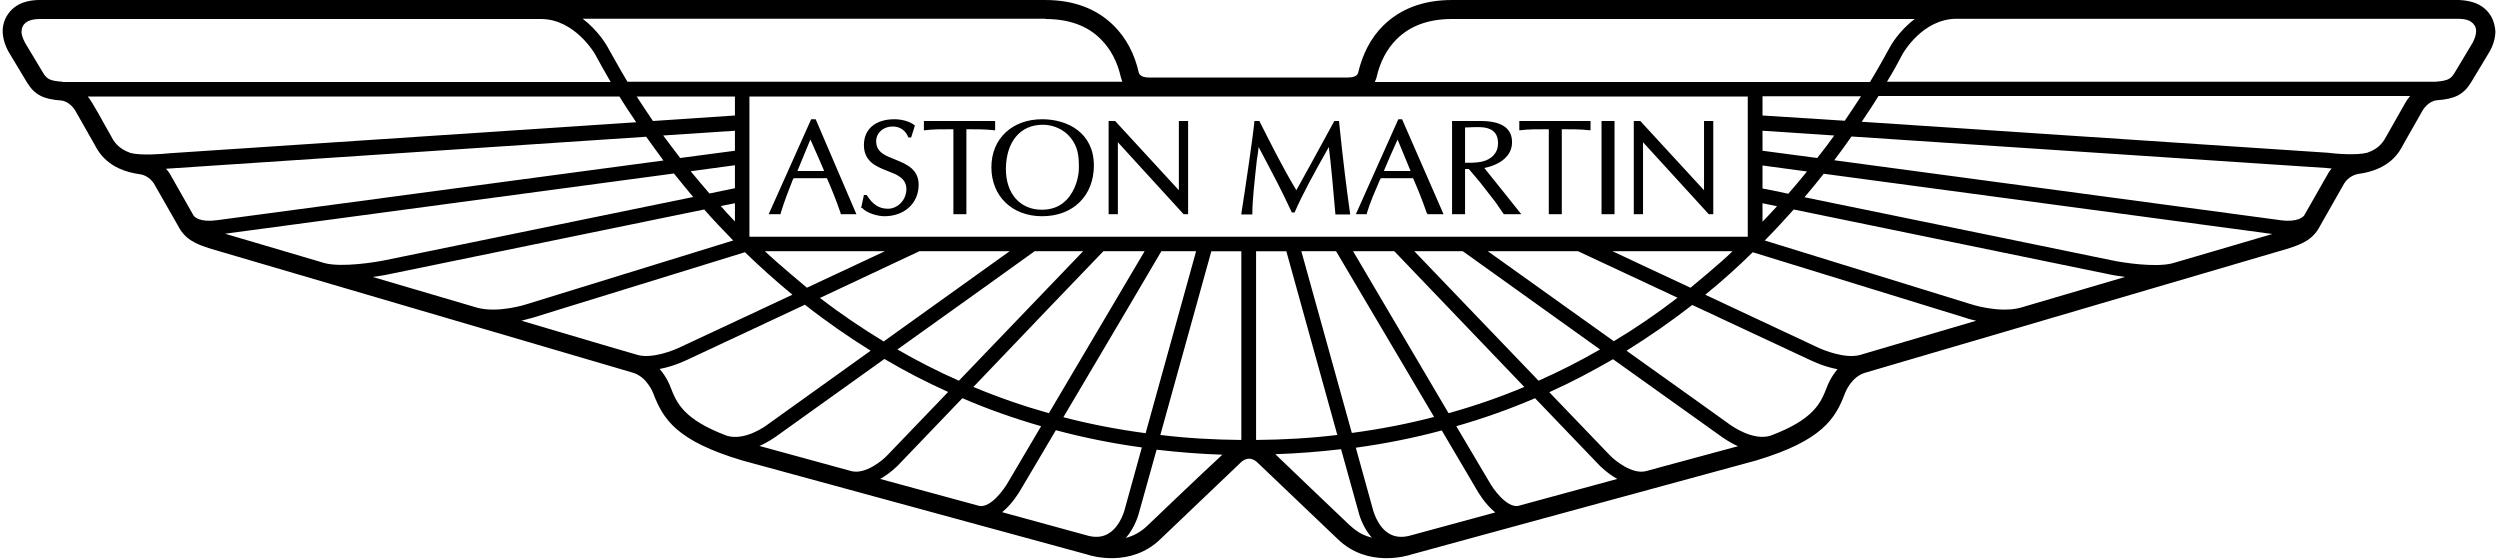 <svg xmlns="http://www.w3.org/2000/svg" xml:space="preserve" viewBox="13.5 407.97 998.0 224.0" width="893" height="200"><path d="M1008.94 414.374c-3.5-5.8-9.8-6.2-12.6-6.4h-403.1c-11.4 0-20.6 3.5-27.5 10.3-4.9 4.9-8.2 11.2-10 18.9-.1.3-.6 1.8-4 1.8h-79.7c-3.4 0-3.9-1.6-4-1.8-1.7-7.7-5.1-14-10-18.9-6.8-6.8-16.1-10.3-27.4-10.3h-403c-2.6.1-9 .5-12.5 6.4-1.7 2.8-2.9 7.6.7 14.3l7.4 12.3c3 4.9 6.5 6.7 13.7 7.2.1 0 3.5.3 5.8 4.4l7.5 13.2c1.6 3 5.3 10.1 18.1 11.9.2 0 3.9.4 6 4.3l9.3 16.3c2.7 5.2 6.5 7.2 13.4 9.3l168.6 49.5c5.7 1.7 8.1 8.2 8.1 8.2 4 10.4 9.2 19 35.6 26.9l137.9 37.6c1.7.6 17.5 5.4 29.4-6.1l32.4-30.9s1.3-1.3 3.1-1.3 3.2 1.4 3.2 1.4c.1.1 32.3 30.8 32.3 30.8 11.9 11.5 27.7 6.7 29.5 6.1-.1 0 137.8-37.6 137.9-37.6 26.3-7.9 31.7-16.7 35.5-26.9.2-.4 2.4-6.5 8.1-8.2 0 0 25.5-7.5 168.6-49.5 6.9-2.1 10.7-4.1 13.4-9.3l9.2-16.2c2.1-4 5.7-4.4 5.9-4.5 12.9-1.7 16.6-8.8 18.2-11.9l7.5-13.2c2.3-4.1 5.7-4.4 5.9-4.4 7.2-.5 10.7-2.3 13.7-7.2l7.4-12.3c1.6-2.9 2.3-5.6 2.3-8.2-.2-2.1-.7-4.2-1.8-6m-445.8 24.5c1.4-6.2 4.1-11.3 8-15.2 5.4-5.4 12.8-8.1 22.1-8.1h185.2c-6.4 4.8-9.7 10.8-9.9 11.2-2.2 4-4.8 8.7-8 14h-198.1c.4-.8.7-1.9.7-1.9m-250.8 63.8-.1-.1v-56h399.4v56.1h-399.3zm-5.9-48.5-32.8 2.2c-2.3-3.4-4.5-6.7-6.5-9.8h39.3v7.6zm0 6.1v8l-21.9 2.9c-2.4-3.1-4.6-6.1-6.8-9l28.7-1.9zm0 13.8v9.2l-10.2 2.1c-2.6-3-5.1-6-7.5-8.9l17.7-2.4zm0 15.2v7.3c-2-2.1-3.9-4.1-5.7-6.2 2.3-.4 4.2-.8 5.7-1.1m73.8 19.2h36.1l-50.4 36.1c-8.7-5.3-17.3-11.1-25.5-17.4 18.9-8.9 36.4-17.1 39.8-18.7m-45 14.6c-.5-.4-12-10-16.8-14.6h48l-31.2 14.6zm91.1-14.6h19.4l-49.7 51.8c-8.4-3.7-16.6-7.9-24.6-12.5 23.8-17 48.7-34.8 54.9-39.3m27.5 0h16.5l-38.3 64.8c-10.3-2.9-20.4-6.4-30.2-10.5 20.8-21.8 45.9-48 52-54.3m23.2 0h13.9l-20.2 72.8c-11.2-1.5-22.2-3.6-32.9-6.4 14.7-24.8 34.3-58 39.2-66.4m69.9 0 39.2 66.3c-10.7 2.8-21.7 4.9-32.9 6.4l-20.2-72.7h13.9zm6.8 0h16.5l52 54.3c-9.8 4.1-19.9 7.6-30.3 10.5l-38.2-64.8zm24.5 0h19.4l54.9 39.3c-8 4.6-16.2 8.8-24.6 12.5-18.1-18.8-39.9-41.6-49.7-51.8m29.4 0h36.1l39.8 18.6c-8.3 6.4-16.8 12.2-25.5 17.4-19.2-13.7-39.5-28.2-50.4-36m49.9 0h48c-4.9 4.9-16.5 14.3-16.8 14.6-11.7-5.4-23.1-10.8-31.2-14.6m60-19.2 5.8 1.2c-1.9 2.1-3.8 4.1-5.8 6.2v-7.4zm0-5.9v-9.2l17.8 2.4c-2.4 3-4.9 5.9-7.5 8.9-4.6-1-8.2-1.7-10.3-2.1m0-15.1v-8l28.7 1.9c-2.1 2.9-4.4 6-6.8 9l-21.9-2.9zm0-14.1v-7.7h39.4c-2 3.1-4.2 6.4-6.5 9.8l-32.9-2.1zm-286.8-38.6c9.3 0 16.8 2.7 22.1 8.1 3.9 3.9 6.6 9 8 15.2 0 0 .3 1.1.6 1.8h-198c-3-5-8-14-8-14-.2-.4-3.6-6.4-9.9-11.2h185.2zm-393.3 25.1c-5.1-.4-6.2-1-7.8-3.6 0 0-6.7-11.1-7.2-12-1.1-2.1-1.5-3.6-1.4-4.6.1-2.7 2-4.8 6.9-4.9h200.9c13.6 0 21.6 14 21.6 14 1.8 3.3 3.9 7.1 6.3 11.2H37.44zm27.2 28.5c-5.1-1.8-6.8-4.8-7.8-6.8-3.1-5.3-7.2-13.3-9.3-15.8h212.7c2 3.3 4.3 6.7 6.7 10.3l-186.6 12.4c-2.9.3-11.4 1-15.7-.1m34.5 26.9c-6.8.9-8.9-1.3-9.3-1.9l-8.9-15.7c-.6-1.2-1.3-2.1-2.1-3 1.2-.1 192.1-12.8 192.1-12.8 2.2 3.1 4.5 6.2 6.9 9.5l-178.7 23.9zm43.3 17.2c-18.5-5.5-33.6-9.9-40-11.8l179.6-24.1c2.5 3.1 5 6.2 7.7 9.4l-122.8 25.2c-4.7 1-17.7 3-24.5 1.3m60.9 17.8c-13.7-4-28.2-8.3-41.8-12.3 3.6-.5 6.2-1 6.5-1.1 0 0 89-18.3 126.1-25.9 3.6 4.1 7.5 8.2 11.6 12.4l-82.3 25.4c-.3.1-11.5 3.8-20.1 1.5m64.2 18.9c-1.8-.5-21.3-6.2-46.5-13.7 2.4-.6 4-1.1 4.2-1.1-.1 0 69.1-21.3 85.2-26.3 5.9 5.7 12.2 11.4 19 17l-44.5 20.8c-3 1.5-11.6 4.9-17.4 3.3m35.6 32.3c-17.4-6.6-20-13.1-22.5-19.5-.2-.6-1.5-3.9-4.3-7.2 5.9-1.1 10.8-3.6 11.1-3.7l47-22c8.5 6.7 17.3 12.8 26.3 18.4l-41.6 29.8c-.1.1-8.7 6.5-16 4.2m50 14.2-36.9-10.1c3.7-1.6 6.2-3.5 6.4-3.6 0 0 20.6-14.7 43.6-31.2 8.3 4.9 16.8 9.3 25.5 13.2l-24.2 25.2c-2.1 2.3-8.9 7.8-14.4 6.5m51.1 13.9-39.7-10.8c4.1-2.3 7-5.3 7.2-5.5 0 0 11.3-11.8 25.7-26.8 10.2 4.4 20.7 8.1 31.5 11.2l-13.1 22.2c-1.6 2.9-7 10.5-11.6 9.7m58.3.8c0 .1-1.6 7.2-6.6 10.2-2.2 1.4-4.9 1.7-7.9 1l-34.7-9.5c4.2-3.4 7.1-8.4 7.6-9.3 0 0 5.9-9.9 13.9-23.5 11.2 3 22.7 5.3 34.4 6.9l-6.7 24.2zm8.8 7.2c-2.7 2.6-5.6 4-8.5 4.8 3.8-4.3 5.2-9.8 5.4-10.6l6.9-24.7c8.6 1 17.4 1.7 26.3 2-7.2 6.6-30.1 28.5-30.1 28.5m5.3-36.4 20.4-73.5h12v75.5c-11-.1-21.8-.7-32.4-2m38.3 2v-75.5h12.1l20.4 73.5c-10.7 1.3-21.5 1.9-32.5 2m32.7 29.6s-18.7-17.8-25-23.9c8.9-.3 17.7-1 26.3-2l6.9 24.8c.2.9 1.6 6.3 5.4 10.6-5.3-1.5-6.9-3-13.6-9.5m28.4 8.8c-3.1.7-5.7.4-8-1-4.8-2.9-6.4-9.7-6.5-10.1l-6.7-24.2c11.7-1.6 23.2-3.9 34.4-6.9l13.9 23.6c.5.9 3.3 5.8 7.5 9.2l-34.6 9.4zm43.7-12c-4.6.7-10-6.8-11.5-9.6l-13.2-22.3c10.8-3.1 21.3-6.8 31.5-11.2l25.7 26.8c.2.2 3.1 3.2 7.2 5.5l-39.7 10.8zm57.7-15.7-6.6 1.8c-5.5 1.3-12.3-4.2-14.4-6.4 0 0-10.6-11-24.2-25.2 8.7-3.9 17.2-8.4 25.5-13.2l43.7 31.2c.2.1 2.7 2 6.3 3.6-9.7 2.6-30.3 8.2-30.3 8.2m65.9-31.9c-2.5 6.4-5.1 12.9-22.6 19.5-7.2 2.2-15.8-4.2-15.9-4.2 0 0-19.5-14-41.7-29.8 9-5.6 17.8-11.7 26.3-18.3l47.1 22c.3.1 5.1 2.6 11 3.7-2.7 3.2-4 6.5-4.2 7.1m13.2-12.8c-5.8 1.6-14.4-1.8-17.3-3.2 0 0-22-10.3-44.6-20.9 6.8-5.5 13.1-11.2 19-17l85.3 26.3c.2.1 1.7.6 4.1 1.1l-46.5 13.7zm64.2-18.9c-8.6 2.3-19.9-1.4-20-1.5h-.1l-82.2-25.4c4.1-4.1 7.9-8.3 11.6-12.4l126 25.9c.3.1 2.9.6 6.5 1.1l-41.8 12.3zm60.9-17.8c-6.7 1.8-19.9-.2-24.5-1.2 0 0-84.1-17.3-122.8-25.2 2.7-3.2 5.3-6.3 7.7-9.4l179.5 24.1-39.9 11.7zm61.5-34.7c0-.1-7.3 12.9-8.9 15.6-.4.5-2.5 2.8-9.3 1.9l-178.7-24c2.4-3.2 4.8-6.4 6.9-9.5l189.9 12.6c.3 0 1.1.1 2.2.2-.8.9-1.5 2-2.1 3.2m31.7-29.7-7.6 13.4c-1.1 2-2.7 5.1-7.8 6.8-4.3 1.1-12.8.4-15.7 0l-186.5-12.4c2.4-3.6 4.7-7 6.7-10.3h212.7c-.8.9-1.3 1.7-1.8 2.5m26.8-23.8c-.1.2-7.2 12-7.2 12-1.4 2.2-2.2 3.2-7.8 3.6h-219.3c2.5-4.1 4.6-7.9 6.3-11.2.1-.1 7.8-14 21.6-14h200.9c2.1.1 4.8.3 6.3 2.7.2.3.6 1 .6 2.2 0 1.1-.3 2.6-1.4 4.7" /><path d="m336.94 455.674-17 38h4.8v-.4c1.4-4.6 3.1-9 4.8-13.3 0 0 .3-.5.4-.7h13.3c1.8 4.1 3.6 8.5 5.5 14v.4h6.3l-16.3-38h-1.8zm33.3 0c-7.5 0-12.2 3.9-12.2 10.3 0 6.6 4.9 8.6 9.2 10.3 3.9 1.5 7.8 2.9 7.8 7.4 0 4.2-3.4 7.8-7.4 7.8-3.6 0-6.1-1.7-8.5-5.5h-1.1l-1.1 5.2h.4c2 2.2 6.4 3.3 8.9 3.3 8 0 13.7-5.2 13.7-12.6 0-6.1-4.7-8.2-9.2-10-4-1.6-7.8-2.9-7.8-7.4 0-3.4 2.9-5.9 6.6-5.9 3 0 5.2 1.6 6.3 4.4h1.1l1.5-4.8c-2.3-1.9-5.8-2.5-8.2-2.5zm59.1 0c-11.9 0-20.3 7.7-20.3 19.2 0 11.6 8.3 19.6 20.3 19.6 12.5 0 20.7-8.3 20.7-20.3 0-13-10.4-18.5-20.7-18.5zm142.5 0-17 38h4.4v-.4c1.4-4.7 3.4-9 5.2-13.3 0 0 .3-.5.4-.7h12.9c1.8 4.1 3.7 8.7 5.5 14l.4.4h6.3l-16.6-38h-1.5zm-189.8.7v3.7h.4c3.2-.4 6.4-.4 11.4-.4v34h5.2v-34c3.8 0 7.7 0 11.1.4h.4v-3.7h-28.5zm73.9 0v37.3h3.7v-28.8c.2.2 23.3 25.5 23.3 25.5l3 3.3h1.8v-37.3H484.04v27.7c-.2-.2-25.5-27.7-25.5-27.7h-2.6zm58.3 0v.4c-.5 5.5-3.8 27.9-5.2 36.6v.4h4.4v-.4c0-5.3.9-13.1 1.8-21.4 0 0 .6-3.7.7-5.2.6 1.2 7.7 14.4 10.3 19.9l3 6.3h1.1c3.1-7.2 7.6-15.4 13.7-26.2.8 6.4 2 19.2 2.6 26.6v.4h5.9v-.4c-1.3-9.1-2.8-20.9-4.4-36.6v-.4h-1.9l-8.9 16.3s-5.8 10.5-6.3 11.4c-5.6-9.3-10.5-19.2-14.8-27.7h-2zm79.1 0v37.3h5.2v-18.1h1.5c.2.2 4.4 5.2 4.4 5.2l6.3 8.1 3.3 4.8h7s-14.1-17.7-14.8-18.5c6.8-1.4 11.1-5.1 11.1-10.3 0-5.7-4.3-8.5-12.6-8.5h-11.4zm26.9 0v3.7h.4c3.2-.4 6.4-.4 11.4-.4v34h5.2v-34c3.8 0 7.7 0 11.1.4h.4v-3.7h-28.5zm32.9 0v37.3h5.2v-37.3h-5.2zm12.9 0v37.3h3.7v-28.8c.2.2 23.3 25.5 23.3 25.5l3 3.3h1.8v-37.3h-3.7v27.7c-.2-.2-25.5-27.7-25.5-27.7h-2.6zm-236.4 1.5c4.3 0 8.6 2 11.1 5.2 2.8 3.5 3.3 7 3.3 11.4v.7c0 3.6-1.4 9-4.8 12.6-2.6 2.8-6 4.1-10 4.1-8.7 0-14.4-6.4-14.4-16.3.1-10.9 5.7-17.7 14.8-17.7zm168.8 1.1c2.2-.1 5.9-.3 7.8 0 3.7.6 5.5 2.6 5.5 6.3 0 3.8-2.5 6.5-6.6 7.4-2.3.5-5.3.4-6.6.4v-14.1zm-261.8 4.8c.5 1.2 5.2 11.7 5.5 12.6h-10.7c.4-.9 4.6-11.3 5.2-12.6zm234.9 0c.5 1.2 4.8 11.7 5.2 12.6h-10.7c.3-.9 4.9-11.3 5.5-12.6z" /></svg>
